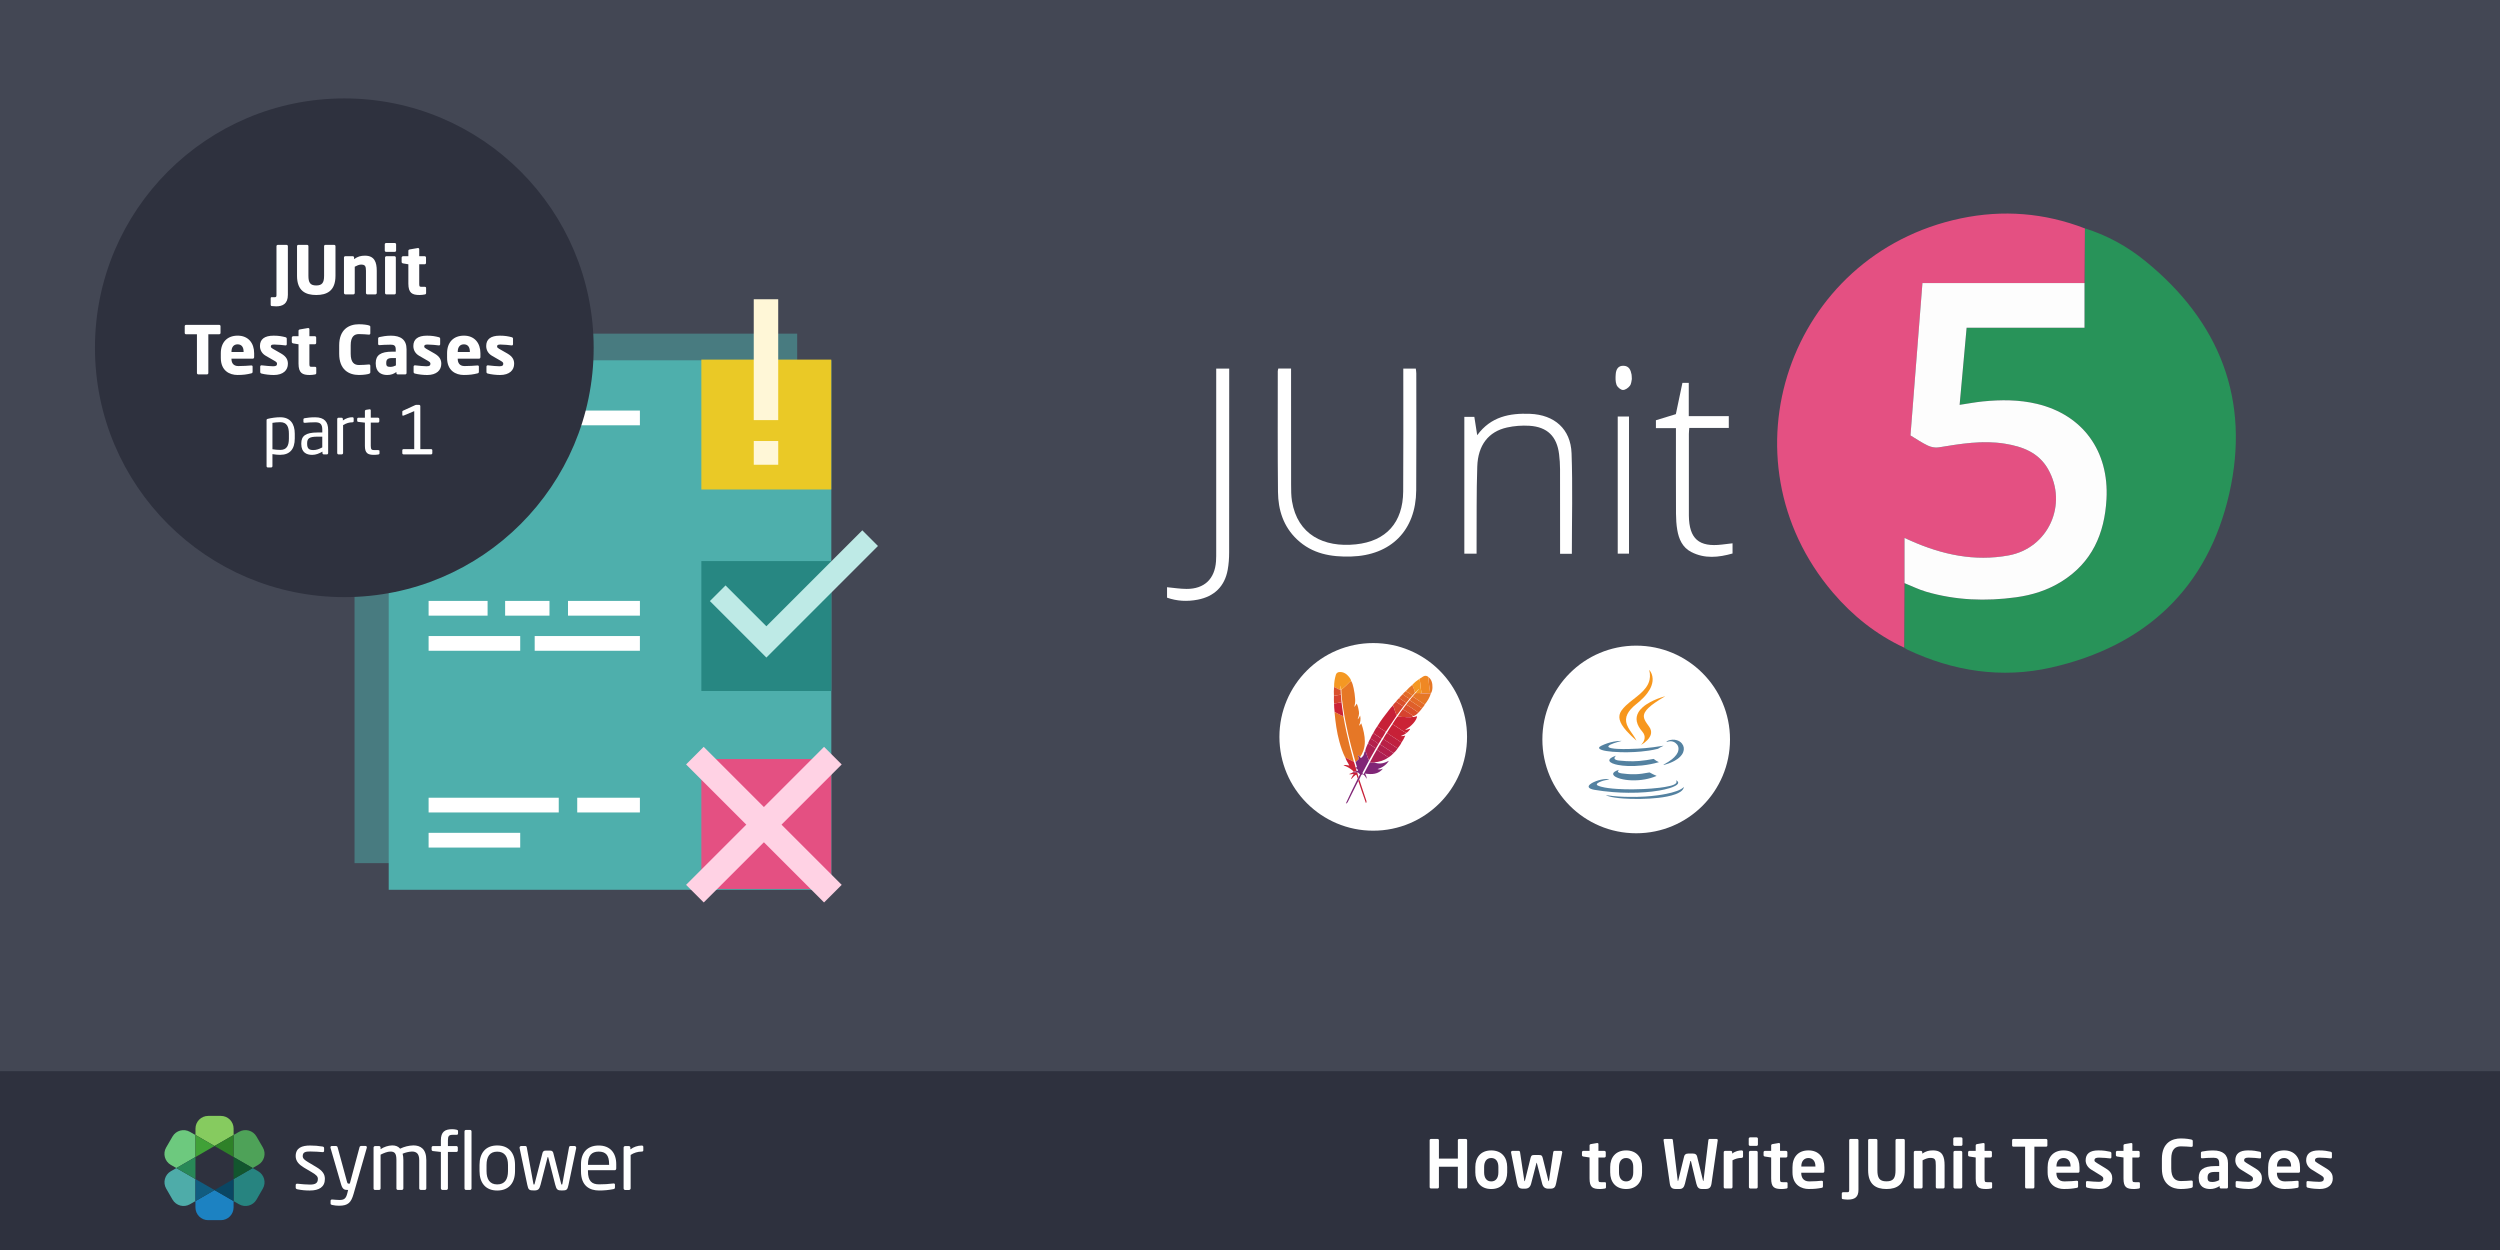 <?xml version="1.0" encoding="UTF-8"?>
<svg xmlns="http://www.w3.org/2000/svg" width="1200" height="600" viewBox="0 0 1200 600">
  <rect x="0" y="0" width="1200" height="600" fill="#333333" stroke="none"/>
  <g id="Layer_1" data-name="Layer 1">
    <rect x="-27.62" y="-50.33" width="1240.75" height="603.11" fill="#434754"/>
    <g>
      <rect x="-242.92" y="514.16" width="1632.91" height="229.58" fill="#2e313e"/>
      <g id="Ebene_1" data-name="Ebene 1">
        <path d="m148.8,571.45c-2.03.02-4.06-.18-6.05-.58-.49-.12-.81-.35-.81-.77v-1.34c.02-.34.32-.6.66-.58h.18c1.84.23,4.63.42,6.01.42,2.49,0,3.79-.65,3.79-2.72,0-1.15-.69-1.88-2.87-3.18l-3.87-2.29c-2.33-1.42-3.91-3.06-3.91-5.47,0-3.98,2.99-5.09,6.93-5.09,2,0,4,.16,5.98.49.49.08.73.35.73.77v1.26c.04.32-.19.61-.51.65h-.25c-1.34-.12-3.79-.31-5.94-.31s-3.56.27-3.56,2.22c0,1.15.88,1.88,2.64,2.93l3.79,2.26c3.18,1.88,4.21,3.52,4.21,5.78,0,3.91-2.87,5.54-7.16,5.54h.01Z" fill="#fff"/>
        <path d="m176.04,551.02l-6.32,22.06c-1.19,4.14-2.6,5.67-7.01,5.67-1.08,0-2.16-.12-3.22-.35-.46-.12-.81-.23-.81-.61v-1.42c0-.42.31-.61.73-.61h.1c.84.08,2.56.23,3.42.23,2.18,0,3.14-.58,3.79-3.26l.38-1.57h-.54c-1.15,0-2.14-.27-2.83-2.64l-5.08-17.51c-.03-.09-.04-.18-.04-.27-.02-.34.24-.63.58-.65h2.21c.32.05.58.29.65.61l4.52,16.6c.19.77.46.84.73.84h.61l4.67-17.5c.09-.33.38-.56.73-.58h2.14c.33-.02.61.24.63.56v.11c0,.09,0,.18-.03.26v.03h-.01Z" fill="#fff"/>
        <path d="m203.86,571.17h-1.86c-.42,0-.77-.34-.77-.77h0v-13.56c0-3.22-1.49-4.1-3.49-4.1-1.54.08-3.06.43-4.48,1.04.25.98.36,1.98.35,2.99v13.63c.02.4-.29.74-.69.77h-2.01c-.39-.04-.67-.38-.63-.77h0v-13.63c0-3.33-.98-4.02-2.93-4.02-1.38,0-3.06.69-4.67,1.49v16.16c.02.4-.29.74-.69.77h-2.03c-.39-.03-.68-.36-.65-.75h0v-19.54c-.02-.41.3-.75.71-.77h1.93c.41,0,.73.34.73.75v.75c1.65-1.11,3.57-1.74,5.56-1.82,1.65,0,2.87.46,3.83,1.57,1.98-.97,4.14-1.51,6.35-1.57,3.45,0,6.21,1.72,6.21,7.05v13.57c0,.42-.34.76-.76.77h-.01Z" fill="#fff"/>
        <path d="m219.17,544.71h-1.84c-1.8,0-2.33.54-2.33,2.64v2.76h4.02c.39-.02.71.28.73.67v1.51c0,.37-.31.66-.68.65h-4.07v17.47c0,.4-.32.74-.73.77h-1.88c-.42-.02-.75-.35-.77-.77v-17.47l-3.72-.42c-.39,0-.71-.3-.73-.69v-1.04c0-.39.32-.69.71-.69h3.74v-2.76c0-4.1,1.99-5.32,5.37-5.32.72-.01,1.44.07,2.14.23.42.12.73.27.73.61v1.26c0,.42-.29.58-.7.58h0Z" fill="#fff"/>
        <path d="m225.64,571.17h-1.99c-.4-.02-.71-.37-.69-.77v-27.31c-.02-.38.28-.71.66-.73h2.02c.39,0,.69.32.69.71v27.33c.02.4-.29.74-.69.77h0Z" fill="#fff"/>
        <path d="m238.67,571.45c-5.63,0-8.5-3.72-8.5-9.35v-2.93c0-5.63,2.87-9.35,8.5-9.35s8.54,3.72,8.54,9.35v2.93c0,5.63-2.91,9.35-8.54,9.35Zm5.17-12.26c0-3.91-1.57-6.4-5.17-6.4s-5.13,2.44-5.13,6.4v2.93c0,3.91,1.53,6.4,5.13,6.4s5.17-2.44,5.17-6.4v-2.93Z" fill="#fff"/>
        <path d="m276.59,551.02l-3.72,17.77c-.49,2.41-.92,2.64-3.22,2.64-1.99,0-2.53-.35-3.14-2.76l-3.33-13.03c-.05-.18-.12-.27-.19-.27-.11,0-.12,0-.19.27l-3.33,13.02c-.58,2.22-1.15,2.76-3.14,2.76-2.3,0-2.72-.27-3.22-2.64l-3.72-17.77v-.15c0-.41.32-.75.73-.77h2.07c.34.02.61.28.65.61l3.18,17.46c.08.46.19.46.31.46s.23-.12.31-.46l3.75-14.71c.12-.73.8-1.23,1.53-1.15h2.14c.73-.09,1.41.42,1.53,1.15l3.75,14.71c.08.35.19.46.31.46s.23,0,.31-.46l3.18-17.46c.04-.32.3-.57.62-.61h2.07c.41.02.73.36.73.77l.02.15h.01Z" fill="#fff"/>
        <path d="m295.05,561.71h-12.83v.54c0,4.56,1.8,6.24,5.32,6.24,2.29,0,4.57-.13,6.84-.42h.19c.3-.04.57.17.61.47v1.37c0,.49-.15.77-.77.88-2.25.44-4.54.66-6.84.65-4.39,0-8.69-2.07-8.69-9.19v-3.45c0-5.48,3.03-8.96,8.5-8.96s8.42,3.53,8.42,8.96v2.07c-.03.5-.3.84-.76.84h0Zm-2.68-2.93c0-4.33-1.65-6.01-5.01-6.01s-5.13,1.88-5.13,6.01v.35h10.15v-.35h0Z" fill="#fff"/>
        <path d="m307.99,552.76c-1.88.02-3.71.58-5.28,1.61v16.05c-.02.42-.35.75-.77.77h-1.88c-.41-.02-.73-.36-.73-.77v-19.53c-.02-.41.3-.75.71-.77h1.82c.41.01.73.35.72.76h0v.82c1.56-1.17,3.45-1.81,5.4-1.84.54,0,.81.23.81.69v1.57c0,.42-.26.65-.8.65h0Z" fill="#fff"/>
        <polygon points="102.97 550.08 102.97 550.08 102.97 550.08 93.81 555.38 93.81 565.95 102.97 571.23 112.12 565.95 112.12 555.38 102.97 550.08" fill="none"/>
        <path d="m121.28,560.66l2.65-1.53c2.92-1.68,3.93-5.41,2.25-8.33,0,0-.01-.02-.02-.03l-3.05-5.26c-1.68-2.92-5.42-3.92-8.34-2.24h0l-2.65,1.53v10.57l9.16,5.29h0Z" fill="#4ea258"/>
        <path d="m102.97,571.23h0l-9.16,5.29h0v3.06c0,3.37,2.73,6.1,6.1,6.1h6.1c3.37,0,6.11-2.73,6.11-6.1h0v-3.06h0l-9.16-5.29h.01Z" fill="#1c82c2"/>
        <path d="m93.81,555.38v-10.57l-2.66-1.53c-2.92-1.68-6.65-.68-8.34,2.24l-3.05,5.26c-1.7,2.91-.71,6.65,2.21,8.35,0,0,.02,0,.03.01l2.65,1.53h0l9.16-5.29Z" fill="#6dc97e"/>
        <polygon points="102.97 550.08 102.97 550.08 93.81 555.38 93.81 565.95 93.81 565.95 93.81 555.38 102.97 550.08" fill="#6dc97e"/>
        <polygon points="93.81 565.95 102.97 571.23 102.97 571.23 93.81 565.95 93.81 565.95" fill="#4eaca9"/>
        <path d="m84.66,560.66h0l-2.66,1.53c-2.92,1.69-3.92,5.42-2.23,8.34h0l3.05,5.29c1.69,2.92,5.42,3.92,8.34,2.23l2.65-1.53h0v-10.57l-9.15-5.28h0Z" fill="#4eaca9"/>
        <polygon points="93.81 565.95 93.81 576.52 102.97 571.23 93.81 565.95" fill="#115c80"/>
        <polygon points="93.81 565.95 93.81 565.95 93.81 565.95 93.81 555.38 84.66 560.66 84.66 560.66 84.66 560.66 93.81 565.95" fill="#288857"/>
        <path d="m123.93,562.2l-2.65-1.53-9.16,5.28-9.16,5.29h0l9.16-5.29v10.58l2.65,1.53c2.92,1.69,6.65.69,8.34-2.23h0l3.05-5.29c1.69-2.92.69-6.65-2.23-8.34h0Z" fill="#278480"/>
        <polygon points="112.12 565.95 121.28 560.66 112.12 555.38 112.12 565.95" fill="#12562e"/>
        <polygon points="102.97 571.23 112.12 576.52 112.12 576.52 112.12 565.95 102.97 571.23" fill="#0a4663"/>
        <path d="m102.97,550.08h0l9.16-5.28v-3.07c0-3.37-2.73-6.1-6.1-6.1h-6.1c-3.37,0-6.1,2.73-6.1,6.1v3.06h0l9.16,5.29h-.02Z" fill="#86cb5f"/>
        <polygon points="112.12 555.38 112.12 544.8 102.97 550.08 112.12 555.38" fill="#2e8128"/>
        <polygon points="102.97 550.08 93.81 544.8 93.81 544.8 93.81 555.38 102.97 550.08" fill="#40a137"/>
      </g>
      <g>
        <path d="m703.58,570.47h-3.17c-.35,0-.64-.29-.64-.64v-9.79h-9.09v9.79c0,.35-.29.64-.64.64h-3.17c-.35,0-.64-.29-.64-.64v-22.53c0-.35.29-.61.64-.61h3.17c.35,0,.64.26.64.61v8.83h9.09v-8.83c0-.35.29-.61.64-.61h3.17c.35,0,.64.26.64.61v22.53c0,.35-.29.64-.64.64Z" fill="#fff"/>
        <path d="m715.8,570.73c-5.02,0-7.65-3.39-7.65-7.97v-2.59c0-4.58,2.62-7.97,7.65-7.97s7.65,3.39,7.65,7.97v2.59c0,4.58-2.62,7.97-7.65,7.97Zm3.42-10.56c0-2.62-1.18-4.32-3.42-4.32s-3.42,1.7-3.42,4.32v2.59c0,2.62,1.18,4.32,3.42,4.32s3.42-1.7,3.42-4.32v-2.59Z" fill="#fff"/>
        <path d="m749.88,553.16l-2.91,14.72c-.38,1.92-.9,2.69-2.85,2.69h-.86c-1.73,0-2.62-.83-3.04-2.5l-2.53-9.79c-.03-.13-.03-.16-.1-.16s-.06.03-.1.16l-2.53,9.79c-.42,1.66-1.31,2.5-3.04,2.5h-.86c-1.95,0-2.46-.77-2.85-2.69l-2.91-14.72v-.1c0-.35.29-.64.64-.64h3.1c.32,0,.54.29.58.58l2.02,13.54c.03.29.1.45.16.45s.16-.13.22-.45l2.66-10.75c.32-1.25.7-1.38,1.79-1.38h2.24c1.09,0,1.47.13,1.79,1.38l2.66,10.75c.06.32.16.45.22.45s.13-.16.16-.45l2.02-13.54c.03-.29.26-.58.58-.58h3.1c.35,0,.64.29.64.64v.1Z" fill="#fff"/>
        <path d="m770.26,570.51c-.77.13-1.47.22-2.18.22-3.62,0-5.09-.8-5.09-5.09v-10.05l-3.01-.45c-.35-.06-.64-.29-.64-.64v-1.44c0-.35.29-.64.64-.64h3.01v-2.62c0-.35.29-.58.64-.64l2.98-.51h.13c.29,0,.51.16.51.48v3.3h2.88c.35,0,.64.29.64.64v1.89c0,.35-.29.64-.64.64h-2.88v10.05c0,1.6.1,1.79,1.25,1.79h1.7c.42,0,.67.16.67.48v2.02c0,.32-.19.51-.61.58h0Z" fill="#fff"/>
        <path d="m780.54,570.73c-5.02,0-7.65-3.39-7.65-7.97v-2.59c0-4.58,2.62-7.97,7.65-7.97s7.65,3.39,7.65,7.97v2.59c0,4.58-2.62,7.97-7.65,7.97Zm3.42-10.56c0-2.62-1.18-4.32-3.42-4.32s-3.42,1.7-3.42,4.32v2.59c0,2.62,1.18,4.32,3.42,4.32s3.42-1.7,3.42-4.32v-2.59Z" fill="#fff"/>
        <path d="m824.53,547.24l-3.01,20.89c-.29,2.02-1.22,2.59-2.88,2.59h-1.73c-1.44,0-2.21-.7-2.66-2.56l-2.53-10.56c-.06-.29-.06-.35-.19-.35s-.16.06-.22.35l-2.53,10.56c-.45,1.86-1.22,2.56-2.66,2.56h-1.73c-1.66,0-2.59-.58-2.88-2.59l-3.01-20.89v-.1c0-.29.26-.45.54-.45h3.39c.26,0,.51.22.54.58l2.3,19.1c.03.29.03.48.16.48s.13-.19.19-.48l2.75-11.23c.19-.77.64-1.44,2.02-1.44h2.21c1.38,0,1.82.67,2.02,1.44l2.75,11.23c.06.29.06.48.19.48s.13-.19.16-.48l2.3-19.1c.03-.35.29-.58.54-.58h3.39c.29,0,.54.16.54.45v.1h.04Z" fill="#fff"/>
        <path d="m836.02,555.79c-1.73,0-3.07.45-4.42,1.15v12.86c0,.35-.29.67-.64.67h-2.94c-.35,0-.64-.32-.64-.67v-16.74c0-.35.29-.64.64-.64h2.78c.35,0,.64.29.64.64v.67c1.57-1.22,3.3-1.54,4.58-1.54.35,0,.64.29.64.64v2.3c0,.35-.29.64-.64.64v.02Z" fill="#fff"/>
        <path d="m843.16,550.03h-3.1c-.35,0-.67-.29-.67-.64v-2.82c0-.35.32-.64.67-.64h3.1c.35,0,.64.29.64.64v2.82c0,.35-.29.64-.64.64Zm-.1,20.45h-2.94c-.35,0-.64-.32-.64-.67v-16.74c0-.35.29-.64.64-.64h2.94c.35,0,.64.29.64.64v16.74c0,.35-.29.67-.64.67Z" fill="#fff"/>
        <path d="m857.43,570.51c-.77.13-1.47.22-2.18.22-3.62,0-5.09-.8-5.09-5.09v-10.05l-3.01-.45c-.35-.06-.64-.29-.64-.64v-1.44c0-.35.29-.64.64-.64h3.01v-2.62c0-.35.29-.58.64-.64l2.98-.51h.13c.29,0,.51.16.51.48v3.3h2.88c.35,0,.64.29.64.64v1.89c0,.35-.29.64-.64.64h-2.88v10.05c0,1.6.1,1.79,1.25,1.79h1.7c.42,0,.67.16.67.48v2.02c0,.32-.19.51-.61.58h0Z" fill="#fff"/>
        <path d="m875.03,562.92h-10.43v.1c0,1.86.77,4.06,3.84,4.06,2.34,0,4.54-.19,5.89-.32h.1c.32,0,.58.16.58.48v2.11c0,.51-.1.74-.67.83-2.08.38-3.33.54-6.21.54-3.2,0-7.74-1.73-7.74-8.03v-2.37c0-4.99,2.78-8.13,7.68-8.13s7.62,3.36,7.62,8.13v1.79c0,.51-.19.8-.64.8h-.02Zm-3.62-3.13c0-2.5-1.38-3.94-3.36-3.94s-3.42,1.41-3.42,3.94v.13h6.78v-.13h0Z" fill="#fff"/>
        <path d="m886.94,575.82c-.96,0-2.34-.19-2.56-.26-.19-.06-.32-.22-.32-.45v-2.27c0-.35.29-.58.64-.58h2.11c.58,0,.8-.19.8-1.12v-23.84c0-.35.29-.61.64-.61h3.17c.35,0,.64.26.64.61v23.84c0,3.39-1.66,4.67-5.12,4.67h0Z" fill="#fff"/>
        <path d="m905.5,570.73c-5.15,0-8.8-2.24-8.8-9.06v-14.37c0-.35.29-.61.64-.61h3.17c.35,0,.64.26.64.61v14.37c0,3.65.9,5.38,4.35,5.38s4.35-1.73,4.35-5.38v-14.37c0-.35.29-.61.64-.61h3.17c.35,0,.64.26.64.61v14.37c0,6.82-3.65,9.06-8.8,9.06Z" fill="#fff"/>
        <path d="m932.76,570.47h-2.94c-.35,0-.64-.32-.64-.67v-10.43c0-2.78-.26-3.58-2.72-3.58-1.09,0-2.27.45-3.62,1.15v12.86c0,.35-.29.67-.64.67h-2.94c-.35,0-.64-.32-.64-.67v-16.74c0-.35.29-.64.64-.64h2.78c.35,0,.64.29.64.64v.67c1.86-1.18,3.07-1.54,5.18-1.54,4.61,0,5.54,3.1,5.54,7.17v10.43c0,.35-.29.67-.64.67h0Z" fill="#fff"/>
        <path d="m941.34,550.03h-3.1c-.35,0-.67-.29-.67-.64v-2.82c0-.35.32-.64.67-.64h3.1c.35,0,.64.29.64.64v2.82c0,.35-.29.64-.64.64Zm-.1,20.45h-2.94c-.35,0-.64-.32-.64-.67v-16.74c0-.35.29-.64.64-.64h2.94c.35,0,.64.29.64.64v16.74c0,.35-.29.67-.64.67Z" fill="#fff"/>
        <path d="m955.61,570.51c-.77.13-1.47.22-2.18.22-3.62,0-5.09-.8-5.09-5.09v-10.05l-3.01-.45c-.35-.06-.64-.29-.64-.64v-1.44c0-.35.29-.64.64-.64h3.01v-2.62c0-.35.29-.58.64-.64l2.98-.51h.13c.29,0,.51.16.51.48v3.3h2.88c.35,0,.64.29.64.64v1.89c0,.35-.29.64-.64.64h-2.88v10.05c0,1.6.1,1.79,1.25,1.79h1.7c.42,0,.67.16.67.48v2.02c0,.32-.19.51-.61.58h0Z" fill="#fff"/>
        <path d="m982.1,550.41h-5.6v19.42c0,.35-.29.64-.64.64h-3.17c-.35,0-.64-.29-.64-.64v-19.42h-5.6c-.35,0-.64-.22-.64-.58v-2.53c0-.35.29-.61.64-.61h15.65c.35,0,.64.26.64.61v2.53c0,.35-.29.58-.64.58h0Z" fill="#fff"/>
        <path d="m997.5,562.92h-10.43v.1c0,1.86.77,4.06,3.84,4.06,2.34,0,4.54-.19,5.89-.32h.1c.32,0,.58.16.58.48v2.11c0,.51-.1.74-.67.83-2.08.38-3.33.54-6.21.54-3.2,0-7.74-1.73-7.74-8.03v-2.37c0-4.99,2.78-8.13,7.68-8.13s7.62,3.36,7.62,8.13v1.79c0,.51-.19.8-.64.8h-.02Zm-3.62-3.13c0-2.5-1.38-3.94-3.36-3.94s-3.42,1.41-3.42,3.94v.13h6.78v-.13h0Z" fill="#fff"/>
        <path d="m1007.61,570.73c-1.25,0-3.94-.16-5.73-.64-.38-.1-.61-.35-.61-.74v-1.92c0-.26.22-.51.54-.51h.13c1.54.19,4.42.35,5.38.35,1.98,0,2.27-.67,2.27-1.54,0-.61-.38-.99-1.41-1.63l-4.38-2.69c-1.57-.96-2.69-2.56-2.69-4.42,0-3.2,2.02-4.8,6.08-4.8,2.59,0,4.06.29,5.7.64.38.1.58.35.58.74v1.86c0,.38-.19.61-.51.61h-.13c-.9-.13-3.46-.38-5.28-.38-1.54,0-2.21.35-2.21,1.34,0,.51.48.83,1.28,1.31l4.19,2.56c2.69,1.63,3.07,3.23,3.07,4.86,0,2.78-2.08,4.99-6.27,4.99h0Z" fill="#fff"/>
        <path d="m1026.55,570.51c-.77.13-1.47.22-2.18.22-3.62,0-5.09-.8-5.09-5.09v-10.05l-3.01-.45c-.35-.06-.64-.29-.64-.64v-1.44c0-.35.29-.64.64-.64h3.01v-2.62c0-.35.29-.58.64-.64l2.98-.51h.13c.29,0,.51.16.51.48v3.3h2.88c.35,0,.64.29.64.64v1.89c0,.35-.29.64-.64.64h-2.88v10.05c0,1.6.1,1.79,1.25,1.79h1.7c.42,0,.67.16.67.48v2.02c0,.32-.19.51-.61.58h0Z" fill="#fff"/>
        <path d="m1051.83,570.22c-.48.13-2.59.51-5.06.51-3.84,0-9.06-1.89-9.06-9.79v-4.7c0-8.03,5.22-9.79,9.06-9.79,2.46,0,4.58.38,5.06.51.42.13.7.29.7.74v2.14c0,.38-.16.67-.64.67h-.06c-1.12-.1-3.3-.26-4.99-.26-2.69,0-4.64,1.44-4.64,5.98v4.7c0,4.45,1.95,5.98,4.64,5.98,1.7,0,3.87-.16,4.99-.26h.06c.48,0,.64.29.64.67v2.14c0,.45-.29.61-.7.74v.02Z" fill="#fff"/>
        <path d="m1068.79,570.47h-2.72c-.35,0-.64-.29-.64-.64v-.51c-1.47.9-2.98,1.41-4.51,1.41-2.66,0-5.54-1.02-5.54-5.34v-.13c0-3.65,2.24-5.54,7.81-5.54h2.02v-1.41c0-2.08-.93-2.59-2.82-2.59-2.05,0-4.16.13-5.21.26h-.16c-.32,0-.58-.1-.58-.54v-2.05c0-.35.19-.58.61-.67,1.28-.26,3.14-.51,5.34-.51,4.54,0,7.04,2.02,7.04,6.11v11.52c0,.35-.29.64-.64.64h0Zm-3.58-7.95h-2.02c-2.91,0-3.55.93-3.55,2.72v.13c0,1.57.7,1.98,2.3,1.98,1.15,0,2.34-.38,3.26-.9v-3.94h.01Z" fill="#fff"/>
        <path d="m1079.45,570.73c-1.25,0-3.94-.16-5.73-.64-.38-.1-.61-.35-.61-.74v-1.92c0-.26.22-.51.54-.51h.13c1.54.19,4.42.35,5.38.35,1.98,0,2.27-.67,2.27-1.54,0-.61-.38-.99-1.41-1.63l-4.38-2.69c-1.57-.96-2.69-2.56-2.69-4.42,0-3.2,2.02-4.8,6.08-4.8,2.59,0,4.06.29,5.7.64.38.1.58.35.58.74v1.86c0,.38-.19.61-.51.61h-.13c-.9-.13-3.46-.38-5.28-.38-1.54,0-2.21.35-2.21,1.34,0,.51.48.83,1.28,1.31l4.19,2.56c2.69,1.63,3.07,3.23,3.07,4.86,0,2.78-2.08,4.99-6.27,4.99h0Z" fill="#fff"/>
        <path d="m1103.35,562.92h-10.43v.1c0,1.86.77,4.06,3.84,4.06,2.34,0,4.54-.19,5.89-.32h.1c.32,0,.58.16.58.48v2.11c0,.51-.1.74-.67.83-2.08.38-3.33.54-6.21.54-3.2,0-7.74-1.73-7.74-8.03v-2.37c0-4.99,2.78-8.13,7.68-8.13s7.62,3.36,7.62,8.13v1.79c0,.51-.19.8-.64.8h-.02Zm-3.62-3.13c0-2.5-1.38-3.94-3.36-3.94s-3.42,1.41-3.42,3.94v.13h6.78v-.13Z" fill="#fff"/>
        <path d="m1113.46,570.73c-1.25,0-3.94-.16-5.73-.64-.38-.1-.61-.35-.61-.74v-1.92c0-.26.22-.51.54-.51h.13c1.54.19,4.42.35,5.38.35,1.98,0,2.27-.67,2.27-1.54,0-.61-.38-.99-1.41-1.63l-4.38-2.69c-1.57-.96-2.69-2.56-2.69-4.42,0-3.2,2.02-4.8,6.08-4.8,2.59,0,4.06.29,5.7.64.38.1.58.35.58.74v1.86c0,.38-.19.61-.51.61h-.13c-.9-.13-3.46-.38-5.28-.38-1.54,0-2.21.35-2.21,1.34,0,.51.48.83,1.28,1.31l4.19,2.56c2.69,1.63,3.07,3.23,3.07,4.86,0,2.78-2.08,4.99-6.27,4.99h0Z" fill="#fff"/>
      </g>
    </g>
    <g>
      <g opacity=".5">
        <rect x="170.18" y="160.15" width="212.46" height="254.15" fill="#4eafac"/>
      </g>
      <rect x="186.58" y="172.95" width="212.46" height="254.15" fill="#4eafac"/>
      <rect x="336.65" y="269.32" width="62.35" height="62.35" fill="#278782"/>
      <rect x="336.65" y="364.34" width="62.35" height="62.35" fill="#e45082"/>
      <rect x="336.65" y="172.61" width="62.35" height="62.35" fill="#eac926"/>
      <polygon points="367.86 315.63 340.74 288.51 348.26 281 367.86 300.6 413.91 254.55 421.42 262.07 367.86 315.63" fill="#beeae6"/>
      <rect x="205.73" y="197.07" width="62.47" height="7.07" fill="#fff"/>
      <rect x="277.07" y="197.07" width="30.08" height="7.07" fill="#fff"/>
      <rect x="205.73" y="213.92" width="43.97" height="7.07" fill="#fff"/>
      <rect x="205.73" y="382.91" width="62.47" height="7.07" fill="#fff"/>
      <rect x="277.07" y="382.91" width="30.08" height="7.07" fill="#fff"/>
      <rect x="205.73" y="399.76" width="43.97" height="7.07" fill="#fff"/>
      <rect x="205.73" y="288.44" width="28.31" height="7.07" fill="#fff"/>
      <rect x="272.64" y="288.44" width="34.52" height="7.07" fill="#fff"/>
      <rect x="242.46" y="288.44" width="21.29" height="7.07" fill="#fff"/>
      <rect x="205.73" y="305.3" width="43.97" height="7.07" fill="#fff"/>
      <rect x="256.65" y="305.3" width="50.5" height="7.07" fill="#fff"/>
      <rect x="361.8" y="143.64" width="11.74" height="58.01" fill="#fff7d7"/>
      <rect x="361.81" y="211.69" width="11.74" height="11.39" fill="#fff7d7"/>
      <rect x="360.69" y="348.99" width="11.96" height="93.68" transform="translate(-172.5 375.21) rotate(-45)" fill="#ffd2e4"/>
      <rect x="319.83" y="389.85" width="93.68" height="11.96" transform="translate(-172.5 375.21) rotate(-45)" fill="#ffd2e4"/>
    </g>
    <g>
      <g>
        <circle cx="659.15" cy="353.7" r="45.03" fill="#fff"/>
        <g>
          <path d="m648.51,326.79c.69,1.07.93,2.29,1.22,3.5.41,1.74.61,3.52.74,5.3.09,1.25-.04,2.48-.45,3.69.61-.33.76-1,1.21-1.55.6,1.22.81,2.48,1.03,3.72.22,1.28-.1,2.51-.64,3.89.69-.56.86-1.21,1.26-1.85.35,1.71.13,3.24-.55,4.78.63-.14.68-.74,1.08-1.08.54,1.46.93,2.95,1.24,4.45.59,2.89.76,5.78-.22,8.64-.38,1.12-.91,2.17-1.59,3.13-.36-.24-.58-.67-1.02-.86-.08.34.11.58.24.81.35.59.27,1.03-.29,1.45-.4.29-.73.66-1.09,1-.07-.2-.15-.39-.21-.6-2.48-8.56-4.58-17.21-5.86-26.04-.39-2.7-.76-5.4-.78-8.14.98-.66,1.78-1.52,2.65-2.31.69-.63,1.27-1.39,2.04-1.94h0Zm1.41,12.69c.11.02.12-.05.13-.11,0-.02-.06-.06-.07-.06-.05.03-.09.07-.13.11.03.02.06.04.08.06h-.01Zm1.8,5.88s-.02-.08-.03-.11c-.04.02-.08.03-.11.06-.1.08,0,.1.05.11.02,0,.06-.04.09-.06Z" fill="#e67726"/>
          <path d="m645.71,363.64c-1.25-2.43-2.08-5.02-2.81-7.65-1.25-4.57-1.87-9.24-2.3-13.95,0-.09,0-.19.01-.28,1.4.64,2.7,1.49,4.15,2.02.06.2.15.4.18.6.78,4.54,1.78,9.03,2.9,13.5.65,2.59,1.34,5.18,2.02,7.76-.86-.43-1.71-.87-2.58-1.27-.48-.22-.9-.61-1.48-.59h0s-.07-.1-.1-.16v.02Z" fill="#e67726"/>
          <path d="m650.68,365.81c.36-.34.69-.71,1.09-1,.56-.41.64-.86.29-1.45-.13-.22-.32-.46-.24-.81.45.19.66.62,1.02.86.19.44.42.48.79.15.52-.46.91-.98,1.08-1.67.14-.56.27-1.13.61-1.62.12.28.26.55.36.84.47,1.32.84,2.68,1.43,3.97-.98,1.85-1.95,3.7-2.93,5.54-.16.3-.35.6.09.83.49.25.47-.25.58-.45.92-1.69,1.82-3.4,2.72-5.1.66.08,1.31.3,1.97.03,2.22.9,4.35.62,6.43-.44.22-.11.44-.24.7-.3-1.3,2-3.16,3.26-5.43,3.98.92.32,1.76.08,2.59-.22-2.28,2.8-5.32,2.84-8.6,2.37.39.79.83,1.52.73,2.53-.2-.37-.32-.64-.49-.89-.21-.31-.41-.64-.68-.89-.66-.63-1.06-.58-1.49.2-.33.59-.58,1.22-.87,1.84-.19.24-.33.51-.41.81-.13.22-.29.43-.4.65-1.51,3.03-3.02,6.05-4.53,9.08-.22.44-.42.9-1.07,1.07.11-.27.18-.47.27-.67,1.7-3.62,3.37-7.25,5.2-10.8.09-.17.14-.35.21-.52.2-.2.31-.45.37-.72.2-.34.4-.68.59-1.02.08-.14.12-.3.18-.44-.57-.05-.67-.98-1.39-.74-.82-.13-1.61.27-2.44.15.18-.11.36-.23.54-.34.55-.19,1.09-.37,1.64-.56.22-.02.52.09.6-.19.07-.24-.07-.5-.28-.66-.22-.16-.38-.41-.68-.44-.07-.19-.14-.38-.2-.57.23-.02.44.29.64.1.18-.19-.03-.43-.09-.65-.15-.6-.33-1.2-.49-1.8v-.04Z" fill="#802677"/>
          <path d="m677.75,344.16c.86.15,1.63-.25,2.44-.4,0,1.86-3.05,5.31-5.71,6.43.52.19.94-.04,1.36-.12.21-.04.4-.12.6-.19.11-.04.24-.09.33,0,.12.14,0,.26-.08.36-.47.59-.95,1.16-1.6,1.56-1.6-.67-2.9-1.82-4.36-2.71-.8-.49-1.54-1.07-2.41-1.44.81-1.23,1.52-2.52,2.48-3.65h.14c.64.28,1.32.08,1.98.14h1.42c.83.28,1.68.07,2.52.14.3.01.6,0,.88-.15v.03Z" fill="#cb2335"/>
          <path d="m661.19,348.5c1.58-2.62,3.44-5.03,5.32-7.43.65-.83,1.26-1.69,2.03-2.42.29.18.33.49.44.78.49,1.34.84,2.73,1.42,4.04-1.74,2.59-3.47,5.18-5.21,7.77-.82-.51-1.65-1-2.44-1.54-.54-.37-1.17-.62-1.55-1.19h-.01Z" fill="#c72037"/>
          <path d="m648.51,326.79c-.77.55-1.34,1.31-2.04,1.94-.87.79-1.67,1.65-2.65,2.31-.2-.65-.05-1.33-.3-1.98v2.14c-1.15-.28-2.05-1.09-3.16-1.44-.04-2.01.29-3.98.86-5.9.24-.82.96-1.29,1.9-1.3,1.97-.03,3.37,1.03,4.51,2.49.4.51.77,1.06.88,1.74h0Z" fill="#f49823"/>
          <path d="m668.32,347.67c.87.36,1.62.95,2.41,1.44,1.46.9,2.76,2.05,4.36,2.71-.73.69-1.65,1.04-2.7,1.48.8.14,1.43-.12,2.16-.21-.5,1.2-1.1,2.23-1.77,3.23-.29-.05-.52-.21-.75-.37-2.1-1.39-4.2-2.77-6.3-4.15.79-1.42,1.69-2.78,2.6-4.12h0Z" fill="#c72037"/>
          <path d="m681.37,325.84c.58-.38,1.15-.79,1.76-1.13.88-.5,1.73-.44,2.51.25.05,2.6.56,5.15.84,7.72-1.41,0-2.82,0-4.23.01.06-1.2-.42-2.33-.42-3.54,0-1.11-.29-2.21-.46-3.32h0Z" fill="#ef8824"/>
          <path d="m665.72,351.79c2.1,1.38,4.2,2.77,6.3,4.15.24.16.47.32.75.37-.45,1.04-1.13,1.94-1.83,2.82-.3,0-.53-.17-.76-.32-1.86-1.22-3.71-2.44-5.57-3.66-.24-.15-.47-.31-.61-.57.5-.97,1.07-1.9,1.7-2.79h.02Z" fill="#bf203f"/>
          <path d="m659.53,365.93c-.66.27-1.32.05-1.97-.03,1.07-2.1,2.23-4.16,3.42-6.19.18.35.49.55.81.76,1.56,1.03,3.13,2.05,4.69,3.08-2.08,1.49-4.42,2.2-6.94,2.39h-.01Z" fill="#ac2053"/>
          <path d="m686.81,332.85c-.57,1.96-1.61,3.66-2.87,5.24-.29-.05-.52-.21-.76-.37-1.27-.85-2.55-1.69-3.81-2.55-.42-.29-.91-.5-1.23-.93.42-.61.91-1.16,1.45-1.66.73.28,1.51-.09,2.24.15.18.13.4.13.61.13,1.45,0,2.91-.01,4.36-.02h.01Z" fill="#e67726"/>
          <path d="m664.02,354.58c.13.26.37.41.61.57,1.86,1.22,3.71,2.44,5.57,3.66.23.15.46.32.76.32-.54.84-1.19,1.61-1.94,2.28-.38-.01-.65-.24-.95-.43-1.89-1.24-3.78-2.47-5.67-3.71.5-.92,1.02-1.83,1.62-2.69h0Z" fill="#b92046"/>
          <path d="m662.39,357.27c1.89,1.24,3.78,2.47,5.67,3.71.29.19.57.42.95.43-.74.83-1.57,1.56-2.54,2.13-1.56-1.03-3.13-2.05-4.69-3.08-.31-.21-.63-.41-.81-.76.47-.81.95-1.62,1.42-2.43Z" fill="#b3204c"/>
          <path d="m657.1,365.08c-.59-1.28-.96-2.64-1.43-3.97-.1-.28-.24-.56-.36-.84.29-1.2.79-2.32,1.31-3.42.9.36,1.62,1.03,2.45,1.51.46.27.83.7,1.4.77-1.13,1.98-2.25,3.97-3.38,5.95h0Z" fill="#ac2053"/>
          <path d="m644.77,343.78c-1.45-.53-2.75-1.39-4.15-2.02-.18-1.36-.26-2.73-.28-4.1,1.22-.02,2.37-.48,3.58-.58.1.72.22,1.44.28,2.16.14,1.52.51,3.01.57,4.53h0Z" fill="#cb2335"/>
          <path d="m661.19,348.5c.38.58,1.01.83,1.55,1.19.8.54,1.63,1.03,2.44,1.54-.53,1.16-1.27,2.19-1.93,3.26-.9-.36-1.63-.99-2.42-1.52-.56-.37-1.2-.64-1.6-1.22.56-1.14,1.22-2.23,1.97-3.26h-.01Z" fill="#bf203f"/>
          <path d="m681.84,332.73c-.74-.24-1.51.13-2.24-.15.42-.61.88-1.2,1.49-1.63-.01-.05-.03-.09-.04-.14-.02.02-.04.03-.06.05.04.03.07.06.11.09-.33-.16-.45.15-.63.3-.46.39-.77.93-1.31,1.24-.09-.77-.36-1.49-.63-2.21-.2-.54-.52-1.05-.53-1.65,1-1.08,2.12-2,3.36-2.79.16,1.11.45,2.21.46,3.32,0,1.21.48,2.34.42,3.54-.14,0-.27.02-.41.03h.01Z" fill="#f49823"/>
          <path d="m682.64,339.93c-.56.8-1.2,1.53-1.89,2.21-.1-.13-.17-.3-.3-.38-1.82-1.19-3.55-2.52-5.47-3.55.54-.79,1.12-1.54,1.77-2.24.06.22.23.35.41.47,1.66,1.1,3.31,2.21,4.97,3.31.15.1.34.13.52.19h-.01Z" fill="#df5f2a"/>
          <path d="m674.97,338.21c1.92,1.03,3.65,2.36,5.47,3.55.13.08.2.25.3.38-.69.72-1.43,1.38-2.44,1.62-.91-.92-2.08-1.49-3.13-2.21-.59-.41-1.27-.69-1.73-1.28.51-.69,1.02-1.37,1.53-2.06Z" fill="#da502c"/>
          <path d="m651.18,370.02c-.55.19-1.09.37-1.64.56.29-.36-.06-.51-.24-.67-1.11-1-2.37-1.77-3.77-2.3-.19-.07-.38-.17-.56-.26v-.11c.88-.15,1.74.07,2.69.21-.59-1.28-1.45-2.35-1.84-3.65.58-.02,1,.37,1.48.59.87.4,1.72.84,2.58,1.27.33.77.5,1.59.72,2.39-.01.02-.04.04-.03.05.01.03.04.06.06.09h0c.07.18.14.37.2.56.12.43.24.86.36,1.28h0Z" fill="#cb2335"/>
          <path d="m670.39,343.46c-.58-1.31-.93-2.7-1.42-4.04-.1-.28-.14-.6-.44-.78.4-.71.99-1.25,1.54-1.84,1.21.73,2.3,1.65,3.58,2.28-1.09,1.46-2.17,2.91-3.26,4.37h0Z" fill="#d6432f"/>
          <path d="m682.64,339.93c-.17-.06-.37-.09-.52-.19-1.66-1.1-3.32-2.2-4.97-3.31-.18-.12-.35-.24-.41-.47.39-.64.89-1.18,1.4-1.72.31.43.8.64,1.23.93,1.27.86,2.54,1.7,3.81,2.55.24.16.47.32.76.37-.3.71-.83,1.25-1.31,1.83h0Z" fill="#e36b28"/>
          <path d="m673.44,340.26c.46.59,1.14.87,1.73,1.28,1.05.73,2.22,1.29,3.13,2.21-.08.27-.45.15-.56.4-.28.14-.57.16-.88.15-.83-.28-1.68-.08-2.52-.14h-1.42c-.64-.27-1.32-.09-1.98-.14h-.14c.8-1.31,1.71-2.54,2.64-3.75h0Z" fill="#d6432f"/>
          <path d="m659.22,351.77c.4.58,1.05.85,1.6,1.22.79.52,1.53,1.16,2.42,1.52-.53.87-1.05,1.73-1.58,2.6-1.19-1.04-2.52-1.87-3.9-2.64.41-.94.89-1.84,1.45-2.69h.01Z" fill="#b92046"/>
          <path d="m643.92,337.09c-1.21.1-2.36.56-3.58.58-.05-1.22-.12-2.45-.04-3.67,1.11-.19,2.22-.39,3.33-.58.1,1.22.2,2.45.3,3.67h-.01Z" fill="#d6432f"/>
          <path d="m657.77,354.45c1.38.77,2.71,1.59,3.9,2.64-.4.68-.79,1.36-1.19,2.04-.57-.06-.94-.5-1.4-.77-.83-.48-1.54-1.15-2.45-1.51.33-.83.68-1.64,1.14-2.4h0Z" fill="#b3204c"/>
          <path d="m678.01,328.64c0,.6.32,1.11.53,1.65.27.72.54,1.44.63,2.21-.3.55-.85.87-1.21,1.36-.97-.85-2.07-1.49-3.18-2.12,1-1.12,2.08-2.15,3.24-3.1h-.01Z" fill="#e67726"/>
          <path d="m643.62,333.41c-1.11.19-2.22.39-3.33.58-.09-1.41-.04-2.82.06-4.23,1.11.35,2.02,1.16,3.16,1.44.03.74.06,1.47.1,2.21h.01Z" fill="#da502c"/>
          <path d="m671.55,335.13c.55-.7,1.16-1.34,1.82-1.95.95.93,2.09,1.57,3.23,2.22-.51.62-1.02,1.23-1.52,1.85-.41-.07-.71-.35-1.05-.55-.85-.49-1.56-1.2-2.48-1.57Z" fill="#df5f2a"/>
          <path d="m671.55,335.13c.92.38,1.63,1.08,2.48,1.57.34.2.64.48,1.05.55-.47.61-.95,1.22-1.42,1.83-1.28-.63-2.37-1.55-3.58-2.28.38-.65.96-1.13,1.47-1.68h0Z" fill="#da502c"/>
          <path d="m686.48,332.7c-.28-2.57-.8-5.12-.84-7.72,1.62,1.25,1.96,3.03,1.94,4.91-.01,1.01-.19,2.01-.73,2.91-.12-.03-.25-.06-.37-.09h0Z" fill="#e67726"/>
          <path d="m676.59,335.41c-1.14-.65-2.29-1.29-3.23-2.22.37-.58.91-.99,1.41-1.45,1.11.63,2.22,1.27,3.18,2.12-.45.52-.9,1.03-1.36,1.55h0Z" fill="#e36b28"/>
          <path d="m652.02,374.89c.08-.3.22-.57.41-.81,1.13,3.39,2.26,6.77,3.39,10.16.13.4.22.81-.17,1.27-1.31-3.55-2.44-7.1-3.63-10.62Z" fill="#c72037"/>
          <path d="m649.01,370.92c.82.12,1.61-.28,2.44-.15.21.74.42,1.47.63,2.21-.07.27-.17.52-.37.72-.16-.48-.36-.96-.48-1.46-.12-.46-.31-.43-.63-.2-.59.42-1.11.92-1.57,1.49-.12.15-.17.4-.5.39.23-.9.77-1.62,1.24-2.37.03-.03.05-.06.08-.08-.02,0-.06-.02-.06-.01l-.03.09c-.71-.08-1.41.3-2.22.03.52-.23.96-.42,1.4-.61h.05s-.02-.04-.02-.04l.04-.02h0Z" fill="#c72037"/>
          <path d="m686.48,332.7c.12.03.25.06.37.09v.05l-.04.02c-1.45,0-2.91.01-4.36.02-.21,0-.42,0-.61-.13.14,0,.27-.02.41-.02,1.41,0,2.82,0,4.23-.01v-.02Z" fill="#da502c"/>
          <path d="m676.99,349.76s-.04.04-.05.04c-.02,0-.03-.03-.05-.05.02-.02.04-.04.05-.04.02,0,.03.03.05.05Z" fill="#c72037"/>
          <path d="m645.71,363.64s.07.1.1.16c-.09-.02-.12-.07-.1-.16Z" fill="#cb2335"/>
          <polygon points="648.97 370.94 648.99 370.99 648.94 370.98 648.97 370.94" fill="#802677"/>
          <path d="m649.92,339.47s-.05-.03-.08-.06c.04-.04.08-.08.13-.11.01,0,.08.04.07.06,0,.06-.02.13-.13.11h.01Z"/>
          <path d="m651.72,345.35s-.07.06-.09.06c-.04-.01-.15-.03-.05-.11.03-.03.07-.04.11-.06.01.04.02.08.03.11Z"/>
          <path d="m674.35,344.17c.84.05,1.7-.15,2.52.14-.84-.07-1.7.15-2.52-.14Z" fill="#c72037"/>
          <path d="m670.95,344.02c.66.05,1.34-.14,1.98.14-.66-.06-1.34.14-1.98-.14Z" fill="#bf203f"/>
          <path d="m681.1,330.95s-.07-.06-.11-.09c.02-.02.04-.03.06-.05.01.05.02.09.04.14h.01Z" fill="#0b0304"/>
          <path d="m650.59,368.04s.02.09.03.13c-.02-.03-.05-.05-.06-.09,0,0,.02-.03.03-.05h0Z" fill="#802677"/>
        </g>
      </g>
      <g>
        <circle cx="785.37" cy="354.94" r="45.03" fill="#fff"/>
        <g>
          <path d="m791.63,321.57c.1.05.13.11.18.17.68.86,1.11,1.84,1.32,2.92.3,1.52.11,2.99-.41,4.44-.47,1.32-1.18,2.51-2.01,3.62-1.08,1.44-2.33,2.72-3.68,3.9-.53.47-1.08.91-1.63,1.35-1.03.82-2,1.7-2.85,2.71-.53.63-1,1.31-1.37,2.05-.83,1.66-.91,3.36-.28,5.09.36.98.88,1.88,1.45,2.75.55.84,1.14,1.64,1.7,2.47.48.7.94,1.42,1.31,2.18.03.06.08.12.08.2-.05.02-.07-.02-.1-.04-1.6-1.45-3.19-2.93-4.63-4.55-.83-.93-1.6-1.9-2.24-2.97-.46-.77-.83-1.58-1.04-2.46-.36-1.53-.07-2.94.82-4.24.63-.92,1.38-1.74,2.19-2.51,1.13-1.07,2.35-2.02,3.57-2.98,1.17-.92,2.34-1.82,3.44-2.82.95-.86,1.84-1.77,2.59-2.8.82-1.13,1.44-2.36,1.74-3.74.22-1.01.26-2.03.15-3.06-.06-.55-.16-1.1-.3-1.67h0Z" fill="#f7971d"/>
          <path d="m804.48,374.56c.35.13.65.34.88.63.22.29.24.6.07.92-.11.2-.26.36-.43.51-.3.26-.64.47-1,.66-.86.45-1.77.78-2.7,1.06-1.61.49-3.25.84-4.9,1.13-1.17.2-2.34.37-3.51.5-1.01.12-2.03.21-3.04.29-1.27.1-2.55.17-3.82.22-1.48.06-2.96.06-4.43.05-1.22,0-2.43-.04-3.65-.09-1.25-.05-2.49-.13-3.74-.23-1.54-.12-3.09-.28-4.62-.47-1.43-.18-2.86-.38-4.29-.63-.58-.1-1.15-.24-1.7-.47-.29-.12-.57-.26-.79-.5-.28-.29-.33-.63-.15-.99.06-.12.14-.23.23-.34.11-.12.22-.24.35-.34.53-.44,1.13-.77,1.76-1.06,1.51-.7,3.09-1.16,4.74-1.39.56-.08,1.12-.11,1.68-.05.27.03.54.08.8.19.06.03.13.05.2.12-.2.01-.37.02-.55.04-1.5.11-2.91.53-4.27,1.16-.28.13-.55.28-.79.48-.11.09-.22.19-.29.32-.1.18-.08.36.05.51.13.15.31.25.49.32.49.22,1,.38,1.52.52,1.07.29,2.17.48,3.27.63,1.48.21,2.96.34,4.45.43,2.52.16,5.04.21,7.57.19,1.62-.01,3.24-.06,4.86-.13,1.3-.06,2.6-.13,3.9-.24,1.29-.1,2.58-.22,3.86-.38,1.75-.22,3.48-.47,5.19-.9.61-.15,1.21-.33,1.78-.59.24-.11.47-.23.68-.39.14-.11.28-.22.38-.36.28-.35.29-.75.05-1.13-.04-.06-.11-.12-.13-.19h.04Z" fill="#5381a0"/>
          <path d="m787.72,357.54c.02-.08.09-.12.14-.17.61-.64,1.11-1.36,1.38-2.21.35-1.07.24-2.1-.3-3.09-.19-.34-.42-.65-.67-.94-.61-.71-1.17-1.46-1.63-2.28-.46-.81-.8-1.65-.98-2.57-.29-1.52-.02-2.94.73-4.28.54-.96,1.26-1.78,2.09-2.51,1.09-.97,2.31-1.76,3.59-2.45,2.22-1.2,4.56-2.09,6.98-2.78.05-.01.1-.03.15-.04.01,0,.02,0,.04.01-.06.07-.14.1-.21.14-1.64.96-3.25,1.95-4.8,3.04-1.04.73-2.05,1.51-2.98,2.4-.64.62-1.23,1.27-1.66,2.05-.37.66-.58,1.36-.54,2.12.03.58.21,1.11.45,1.63.28.6.64,1.16,1.02,1.7.36.52.73,1.02,1.09,1.53.37.52.66,1.08.81,1.71.23.95.1,1.85-.3,2.73-.34.75-.84,1.4-1.41,1.99-.84.87-1.8,1.58-2.83,2.19-.04.02-.08.07-.16.05h0v.03Z" fill="#f7971d"/>
          <path d="m777.14,369.52c-.03.07-.09.09-.14.13-.11.09-.21.19-.29.32-.18.28-.14.53.12.74.12.1.27.16.41.22.39.15.8.24,1.21.3.89.13,1.79.21,2.69.29,1.29.11,2.58.15,3.88.11,1.03-.03,2.05-.13,3.07-.26,1.2-.16,2.39-.36,3.58-.59.09-.02.16,0,.24.04,1,.59,2.04,1.09,3.11,1.53.05.02.11.02.13.08-.05.06-.12.07-.18.1-1.74.72-3.55,1.24-5.41,1.57-2.1.38-4.21.53-6.34.46-1.85-.06-3.67-.28-5.46-.77-.72-.2-1.42-.45-2.08-.79-.34-.18-.67-.39-.94-.66-.11-.11-.21-.23-.29-.37-.21-.36-.19-.71.05-1.05.12-.18.28-.32.46-.45.26-.19.54-.34.83-.48.4-.18.83-.33,1.25-.46.04-.01.07-.03.11,0h-.01Z" fill="#5381a0"/>
          <path d="m798.52,357.93c-.07.08-.13.09-.19.12-.83.39-1.65.8-2.41,1.31-.07.05-.15.07-.23.09-1.4.35-2.81.62-4.23.84-1.27.19-2.54.34-3.81.46-1.01.09-2.02.16-3.03.22-2.16.12-4.31.14-6.47.1-1.38-.03-2.77-.1-4.15-.22-1-.09-1.99-.2-2.98-.36-.73-.12-1.47-.27-2.17-.51-.29-.1-.58-.21-.84-.38-.13-.08-.25-.17-.34-.29-.15-.19-.16-.4-.04-.6.08-.12.18-.22.29-.31.22-.17.45-.31.7-.43,1.85-.9,3.78-1.56,5.8-1.96,1.14-.23,2.3-.36,3.46-.38h.4c0,.08-.06.06-.1.07-1.21.31-2.41.65-3.59,1.06-.52.19-1.04.39-1.54.63-.25.12-.49.26-.7.42-.1.08-.2.17-.27.28-.13.2-.11.36.06.53.1.09.21.15.33.21.35.16.72.24,1.09.32.91.18,1.84.26,2.76.31,1.74.1,3.48.1,5.22.07,1.55-.03,3.11-.09,4.66-.18,1.21-.07,2.41-.16,3.62-.26,1.24-.11,2.48-.25,3.72-.41,1.62-.21,3.24-.45,4.85-.72.04,0,.08,0,.14-.02h-.01Z" fill="#5381a0"/>
          <path d="m775.67,362.73c-.08.1-.16.19-.25.28-.16.17-.31.36-.4.58-.16.37-.07.68.25.92.3.22.65.32,1.01.41.46.11.93.15,1.4.19.97.1,1.94.18,2.91.23,1.09.06,2.17.08,3.26.07.98-.01,1.96-.06,2.94-.14,1.18-.1,2.35-.24,3.53-.41,1.09-.16,2.18-.35,3.27-.56.13-.03.23,0,.33.09.63.57,1.35,1,2.14,1.33.06.02.12.05.18.07,0,0,.01,0,.02.02-.03.07-.11.06-.16.08-1.27.36-2.55.67-3.85.92-1.37.26-2.74.47-4.13.62-2.31.24-4.62.34-6.93.24-1.54-.06-3.06-.21-4.58-.5-.89-.17-1.77-.39-2.62-.75-.3-.13-.59-.28-.86-.47-.19-.13-.36-.28-.49-.48-.21-.31-.22-.63-.04-.96.14-.24.33-.42.55-.58.36-.28.76-.49,1.17-.67.4-.19.82-.35,1.24-.49.04-.01.08-.05.12-.03h-.01Z" fill="#5381a0"/>
          <path d="m808.25,377.72c-.04.49-.24.92-.53,1.31-.31.41-.7.74-1.12,1.03-.7.48-1.47.83-2.26,1.13-1.35.51-2.74.86-4.15,1.14-1.38.28-2.78.48-4.18.64-1.36.15-2.73.27-4.1.35-3,.18-6.01.22-9.02.14-1.12-.03-2.25-.08-3.37-.16-1.5-.1-3-.23-4.48-.47-1.07-.16-2.12-.36-3.15-.7-.29-.09-.57-.2-.84-.34-.06-.03-.12-.05-.18-.13.3.04.57.08.85.12.79.12,1.59.21,2.39.3.89.09,1.77.17,2.66.23,1.04.07,2.08.12,3.12.16,1.86.06,3.71.07,5.57.04,1.42-.03,2.84-.09,4.25-.18.93-.06,1.85-.13,2.77-.22,1.09-.1,2.17-.23,3.25-.38,1.43-.19,2.84-.43,4.25-.72,1.66-.34,3.3-.75,4.89-1.33.73-.27,1.45-.57,2.12-.97.28-.16.55-.35.8-.56.16-.14.31-.3.46-.46h0v.03Z" fill="#5381a0"/>
          <path d="m798.46,367.19c.11-.21.29-.32.49-.43,1.27-.67,2.48-1.42,3.6-2.32.79-.63,1.51-1.33,2.1-2.16.44-.61.79-1.27.94-2.01.32-1.53-.16-2.76-1.4-3.69-.8-.6-1.71-.85-2.71-.76-.49.04-.96.19-1.43.32-.06.02-.12.05-.19.05-.01-.06.03-.09.06-.12.22-.26.48-.46.8-.58,1.38-.5,2.79-.62,4.21-.18.98.3,1.82.83,2.45,1.65.95,1.24,1.1,2.61.56,4.06-.3.82-.81,1.51-1.41,2.13-.77.8-1.67,1.43-2.63,1.97-1.38.78-2.85,1.34-4.36,1.8-.29.09-.59.17-.89.25-.07.02-.13.06-.21.02h.02Z" fill="#5381a0"/>
          <path d="m787.68,357.58s0-.04.03-.04v.02h-.04v.02Z" fill="#f7971d"/>
          <path d="m787.67,357.58v.03s-.02,0-.02-.01c0,0,.02,0,.03-.01h-.01Z" fill="#f7971d"/>
          <path d="m798.46,367.18v.02h0s0,.01,0-.01h0Z" fill="#5381a0"/>
          <path d="m804.47,374.57s-.02-.01-.03-.02h.01s.02,0,.03,0h-.01Z" fill="#5381a0"/>
        </g>
      </g>
      <g>
        <path d="m1000.76,109.63c10.64,3.3,20.29,8.63,28.86,15.58,35.88,29.07,50.65,66.77,40.42,111.73-10.32,45.35-40.21,73.27-85.59,83.51-23.72,5.35-46.87,1.76-68.89-8.61-.55-.26-1.04-.66-1.55-.99.05-10.31.11-20.62.16-30.93,3.46,1.39,6.83,3.07,10.39,4.12,14.17,4.14,28.61,4.68,43.17,2.68,7.78-1.07,15.18-3.41,21.89-7.6,14.59-9.13,20.6-22.9,21.52-39.54,1.27-22.99-11.33-40.43-33.36-45.7-8.58-2.05-17.29-2.05-26.01-1.17-3.58.36-7.12,1.04-11.13,1.64,1.13-12.45,2.23-24.58,3.36-37.03h56.59v-21.42c.06-8.75.12-17.51.18-26.26h-.01Z" fill="#289359"/>
        <path d="m1000.76,109.63c-.06,8.75-.12,17.51-.18,26.26h-77.8c-1.93,24.55-3.83,48.85-5.74,73.13,2.94,1.76,5.52,3.55,8.32,4.87,1.53.72,3.51,1.14,5.15.87,10.58-1.73,21.13-3.52,31.89-1.77,8.48,1.38,16.15,4.23,20.69,12.21,9.62,16.91.14,37.86-18.88,41.39-16.41,3.04-31.98-.35-47.01-7.01-.92-.41-1.83-.83-3.03-1.37v21.73c-.05,10.31-.11,20.62-.16,30.93-13.39-6.23-24.7-15.25-34.22-26.42-54.72-64.18-21.26-162.23,61.33-179.61,20.27-4.26,40.24-2.69,59.64,4.81v-.02Z" fill="#e45082"/>
        <path d="m613.58,176.9h6.13v3.27c0,17.45-.02,34.89.02,52.34,0,2.69,0,5.43.43,8.07,2.64,16.07,15.24,22.32,30.63,20.71,14.66-1.53,22.62-10.54,22.74-25.39.14-18.48.04-36.97.05-55.46v-3.52h6.01c.08.77.23,1.56.23,2.34,0,18.69.09,37.39-.04,56.08-.13,19.21-12.06,31.24-31.27,31.79-9.61.28-18.65-1.28-25.96-8.22-6.52-6.18-9.03-14.12-9.12-22.78-.2-19.31-.09-38.63-.1-57.95,0-.4.15-.79.26-1.3v.02Z" fill="#fff"/>
        <path d="m754.5,265.82h-5.66v-3.28c0-12.46.02-24.92-.02-37.38,0-2.38-.17-4.77-.46-7.13-1.03-8.53-5.63-13.12-14.22-13.66-3.58-.22-7.31.05-10.8.83-8.84,1.98-13.9,8.41-14.25,18.72-.43,12.65-.25,25.33-.33,37.99v3.85h-5.88v-65.68h4.8c.41,2.64.85,5.45,1.38,8.82,6.55-8.96,15.6-10.65,25.39-10.26,11.69.46,19.48,7.29,19.9,18.92.58,15.96.14,31.95.14,48.26h0Z" fill="#fff"/>
        <path d="m583.8,176.93h6.22v3.19c0,28.36.02,56.71-.03,85.07,0,2.79-.2,5.61-.7,8.35-1.45,7.94-6.46,12.79-14.43,14.31-4.98.95-9.85.73-14.68-.97v-5.02c3.23.3,6.3.81,9.38.82,8.52.03,13.55-4.78,14.13-13.3.11-1.66.09-3.32.09-4.98v-87.47h.02Z" fill="#fff"/>
        <path d="m831.62,260.79v4.89c-6.65,1.88-13.31,2.63-19.8-.71-4.25-2.19-5.99-6.2-6.74-10.64-.43-2.54-.58-5.16-.6-7.74-.06-12.46-.03-24.92-.03-37.38v-3.69h-9.61v-3.8c3.08-.94,6.14-1.88,9.57-2.93,1.03-4.89,2.08-9.92,3.15-15h3.05v15.96h19.21v5.66h-18.96c-.08,1.11-.2,1.99-.2,2.88-.01,12.98,0,25.96,0,38.93v.31c.13,11.11,4.83,15.2,15.89,13.86,1.62-.2,3.24-.38,5.06-.6h0Z" fill="#fff"/>
        <path d="m776.51,199.93h5.41v65.82h-5.41v-65.82Z" fill="#fff"/>
        <path d="m783.28,181.98c-.18.68-.19,2.21-.93,3.19-.76,1.01-2.28,2.09-3.38,2.02-1.1-.07-2.61-1.36-3.03-2.46-.59-1.56-.52-3.44-.39-5.17.17-2.24,1.15-4.1,3.81-3.99,2.57.11,3.39,2.03,3.79,4.2.09.51.07,1.03.14,2.21h0Z" fill="#fff"/>
        <path d="m914.16,279.93v-21.73c1.21.55,2.12.97,3.03,1.37,15.03,6.66,30.6,10.06,47.01,7.01,19.02-3.53,28.5-24.48,18.88-41.39-4.54-7.98-12.21-10.83-20.69-12.21-10.76-1.75-21.31.04-31.89,1.77-1.64.27-3.62-.15-5.15-.87-2.8-1.32-5.38-3.11-8.32-4.87,1.91-24.28,3.81-48.58,5.74-73.13h77.8v21.42h-56.59c-1.13,12.45-2.23,24.58-3.36,37.03,4.01-.6,7.56-1.28,11.13-1.64,8.72-.87,17.43-.88,26.01,1.17,22.03,5.27,34.63,22.71,33.36,45.7-.92,16.65-6.93,30.41-21.52,39.54-6.71,4.2-14.11,6.53-21.89,7.6-14.56,2-29,1.46-43.17-2.68-3.56-1.04-6.93-2.73-10.39-4.12v.03Z" fill="#fdfdfd"/>
      </g>
    </g>
  </g>
  <g id="Layer_3" data-name="Layer 3">
    <circle cx="165.27" cy="166.93" r="119.69" fill="#2e313e"/>
    <g>
      <path d="m132.46,147.04c-.74,0-1.18-.03-2.05-.13-.29-.03-.48-.26-.48-.54v-3.26c0-.22.13-.45.35-.45h1.6c.74,0,.83-.35.83-1.15v-23.36c0-.35.29-.61.64-.61h4.19c.35,0,.64.26.64.61v23.36c0,4.35-2.5,5.54-5.73,5.54Z" fill="#fff"/>
      <path d="m151.79,141.6c-5.09,0-9.22-1.92-9.22-9.22v-14.24c0-.35.29-.61.64-.61h4.19c.35,0,.64.26.64.61v14.24c0,3.26.86,4.64,3.74,4.64s3.78-1.38,3.78-4.64v-14.24c0-.35.29-.61.64-.61h4.16c.35,0,.67.26.67.61v14.24c0,7.3-4.16,9.22-9.25,9.22Z" fill="#fff"/>
      <path d="m180.17,141.31h-3.87c-.35,0-.64-.32-.64-.67v-10.66c0-2.24-.42-2.98-2.37-2.98-.93,0-1.92.45-3.01,1.02v12.61c0,.35-.29.67-.64.67h-3.87c-.35,0-.67-.32-.67-.67v-17.02c0-.35.29-.64.64-.64h3.58c.35,0,.64.29.64.64v.77c1.76-1.25,3.17-1.66,5.22-1.66,4.64,0,5.66,3.23,5.66,7.26v10.66c0,.35-.32.67-.67.67Z" fill="#fff"/>
      <path d="m189.49,120.9h-4.16c-.35,0-.64-.29-.64-.64v-2.98c0-.35.29-.64.64-.64h4.16c.35,0,.64.29.64.64v2.98c0,.35-.29.64-.64.64Zm-.13,20.41h-3.9c-.35,0-.64-.29-.64-.64v-17.05c0-.35.29-.64.64-.64h3.9c.35,0,.64.29.64.64v17.05c0,.35-.29.64-.64.64Z" fill="#fff"/>
      <path d="m203.92,141.34c-.96.16-1.6.26-2.53.26-3.52,0-5.38-.93-5.38-5.47v-9.28l-2.56-.42c-.35-.06-.67-.32-.67-.67v-2.11c0-.35.32-.67.67-.67h2.56v-2.62c0-.35.29-.58.64-.64l3.9-.67h.1c.32,0,.58.22.58.54v3.39h2.62c.35,0,.64.29.64.64v2.59c0,.35-.29.64-.64.64h-2.62v9.31c0,1.28.1,1.5,1.06,1.5h1.57c.42,0,.67.19.67.54v2.5c0,.32-.22.58-.61.64Z" fill="#fff"/>
      <path d="m105.18,160.45h-5.18v18.62c0,.35-.29.64-.64.64h-4.19c-.35,0-.64-.29-.64-.64v-18.62h-5.22c-.35,0-.64-.26-.64-.61v-3.3c0-.35.29-.61.64-.61h15.87c.35,0,.67.26.67.61v3.3c0,.35-.32.61-.67.61Z" fill="#fff"/>
      <path d="m121.31,172.16h-10.21v.06c0,1.82.77,3.49,3.3,3.49,2.02,0,4.86-.16,6.14-.29h.1c.35,0,.61.16.61.51v2.43c0,.51-.13.74-.67.86-2.05.51-3.78.77-6.56.77-3.87,0-8.03-2.05-8.03-8.22v-2.24c0-5.15,3.01-8.42,8.1-8.42s7.9,3.58,7.9,8.42v1.86c0,.48-.26.77-.67.77Zm-4.38-3.33c0-2.37-1.09-3.55-2.88-3.55s-2.94,1.22-2.94,3.55v.13h5.82v-.13Z" fill="#fff"/>
      <path d="m131.33,180c-1.76,0-4.19-.26-5.82-.7-.38-.1-.61-.35-.61-.74v-2.59c0-.32.22-.61.61-.61h.13c1.73.22,4.42.45,5.44.45,1.54,0,1.89-.42,1.89-1.25,0-.48-.29-.83-1.18-1.34l-4.16-2.4c-1.79-1.02-2.85-2.66-2.85-4.74,0-3.23,2.14-4.96,6.56-4.96,2.53,0,4.06.32,5.7.74.38.1.61.35.61.74v2.59c0,.38-.22.61-.54.61h-.1c-.93-.13-3.68-.42-5.31-.42-1.25,0-1.7.19-1.7.93,0,.48.35.74.99,1.12l3.97,2.27c2.66,1.54,3.23,3.2,3.23,4.93,0,3.01-2.18,5.38-6.85,5.38Z" fill="#fff"/>
      <path d="m151.2,179.74c-.96.16-1.6.26-2.53.26-3.52,0-5.38-.93-5.38-5.47v-9.28l-2.56-.42c-.35-.06-.67-.32-.67-.67v-2.11c0-.35.32-.67.67-.67h2.56v-2.62c0-.35.29-.58.64-.64l3.9-.67h.1c.32,0,.58.22.58.54v3.39h2.62c.35,0,.64.29.64.64v2.59c0,.35-.29.64-.64.64h-2.62v9.31c0,1.28.1,1.5,1.06,1.5h1.57c.42,0,.67.19.67.54v2.5c0,.32-.22.58-.61.64Z" fill="#fff"/>
      <path d="m177.05,179.45c-.67.22-2.53.54-4.77.54-4.86,0-9.47-2.56-9.47-10.18v-4.03c0-7.62,4.61-10.14,9.47-10.14,2.24,0,4.1.32,4.77.54.45.13.7.26.7.7v3.1c0,.38-.19.64-.61.64h-.1c-1.22-.1-2.98-.26-4.74-.26-2.21,0-3.97,1.15-3.97,5.41v4.03c0,4.26,1.76,5.41,3.97,5.41,1.76,0,3.52-.16,4.74-.26h.1c.42,0,.61.26.61.64v3.1c0,.45-.26.61-.7.74Z" fill="#fff"/>
      <path d="m194.49,179.71h-3.58c-.35,0-.64-.29-.64-.64v-.51c-1.25.9-2.53,1.44-4.45,1.44-2.78,0-5.47-1.34-5.47-5.5v-.29c0-3.74,2.4-5.41,7.87-5.41h1.73v-1.15c0-1.82-.9-2.21-2.4-2.21-2.05,0-4.32.13-5.31.22h-.16c-.32,0-.58-.16-.58-.58v-2.59c0-.35.22-.61.61-.7,1.18-.29,3.42-.67,5.54-.67,4.61,0,7.49,1.86,7.49,6.53v11.42c0,.35-.29.64-.64.64Zm-4.45-7.84h-1.82c-2.24,0-2.82.77-2.82,2.34v.29c0,1.34.67,1.6,2.02,1.6.96,0,1.86-.32,2.62-.7v-3.52Z" fill="#fff"/>
      <path d="m204.96,180c-1.76,0-4.19-.26-5.82-.7-.38-.1-.61-.35-.61-.74v-2.59c0-.32.22-.61.61-.61h.13c1.73.22,4.42.45,5.44.45,1.54,0,1.89-.42,1.89-1.25,0-.48-.29-.83-1.18-1.34l-4.16-2.4c-1.79-1.02-2.85-2.66-2.85-4.74,0-3.23,2.14-4.96,6.56-4.96,2.53,0,4.06.32,5.7.74.38.1.61.35.61.74v2.59c0,.38-.22.61-.54.61h-.1c-.93-.13-3.68-.42-5.31-.42-1.25,0-1.7.19-1.7.93,0,.48.35.74.99,1.12l3.97,2.27c2.66,1.54,3.23,3.2,3.23,4.93,0,3.01-2.18,5.38-6.85,5.38Z" fill="#fff"/>
      <path d="m229.92,172.16h-10.21v.06c0,1.82.77,3.49,3.3,3.49,2.02,0,4.86-.16,6.14-.29h.1c.35,0,.61.16.61.51v2.43c0,.51-.13.74-.67.86-2.05.51-3.78.77-6.56.77-3.87,0-8.03-2.05-8.03-8.22v-2.24c0-5.15,3.01-8.42,8.1-8.42s7.9,3.58,7.9,8.42v1.86c0,.48-.26.77-.67.77Zm-4.38-3.33c0-2.37-1.09-3.55-2.88-3.55s-2.94,1.22-2.94,3.55v.13h5.82v-.13Z" fill="#fff"/>
      <path d="m239.93,180c-1.76,0-4.19-.26-5.82-.7-.38-.1-.61-.35-.61-.74v-2.59c0-.32.22-.61.61-.61h.13c1.73.22,4.42.45,5.44.45,1.54,0,1.89-.42,1.89-1.25,0-.48-.29-.83-1.18-1.34l-4.16-2.4c-1.79-1.02-2.85-2.66-2.85-4.74,0-3.23,2.14-4.96,6.56-4.96,2.53,0,4.06.32,5.7.74.38.1.61.35.61.74v2.59c0,.38-.22.61-.54.61h-.1c-.93-.13-3.68-.42-5.31-.42-1.25,0-1.7.19-1.7.93,0,.48.35.74.99,1.12l3.97,2.27c2.66,1.54,3.23,3.2,3.23,4.93,0,3.01-2.18,5.38-6.85,5.38Z" fill="#fff"/>
      <path d="m134.51,218.33c-.99,0-2.5-.13-3.74-.35v5.79c0,.32-.26.61-.61.61h-1.63c-.32,0-.58-.26-.58-.61v-22.01c0-.42.1-.61.67-.74,1.7-.42,3.94-.74,5.89-.74,4.77,0,6.98,3.1,6.98,7.9v2.3c0,5.02-2.3,7.84-6.98,7.84Zm4.16-10.14c0-3.36-.99-5.54-4.16-5.54-1.34,0-2.85.16-3.74.32v12.67c1.06.19,2.72.32,3.74.32,3.14,0,4.16-2.05,4.16-5.47v-2.3Z" fill="#fff"/>
      <path d="m156.88,218.11h-1.47c-.35,0-.64-.29-.64-.64v-.7c-1.54.9-3.14,1.57-4.93,1.57-2.72,0-5.22-1.18-5.22-5.18v-.38c0-3.46,2.02-5.18,7.71-5.18h2.37v-1.28c0-2.69-.93-3.62-3.42-3.62-2.08,0-3.62.13-4.9.26h-.16c-.29,0-.58-.1-.58-.51v-1.12c0-.35.22-.54.67-.61,1.31-.22,2.78-.42,4.96-.42,4.45,0,6.24,2.24,6.24,6.02v11.17c0,.35-.29.64-.64.64Zm-2.18-8.51h-2.37c-3.87,0-4.9.86-4.9,3.14v.38c0,2.3,1.09,2.91,2.94,2.91,1.47,0,2.78-.45,4.32-1.28v-5.15Z" fill="#fff"/>
      <path d="m169.1,202.72c-1.47,0-2.82.38-4.42,1.34v13.41c0,.32-.29.64-.64.64h-1.57c-.32,0-.61-.29-.61-.64v-16.32c0-.35.26-.64.61-.64h1.5c.35,0,.61.29.61.64v.67c1.6-1.12,3.07-1.54,4.51-1.54.45,0,.67.19.67.58v1.31c0,.35-.22.54-.67.54Z" fill="#fff"/>
      <path d="m181.58,218.17c-.64.1-1.47.16-2.08.16-2.94,0-4.35-.77-4.35-4.29v-11.17l-3.1-.35c-.35-.03-.61-.22-.61-.58v-.86c0-.35.26-.58.61-.58h3.1v-3.14c0-.32.22-.58.58-.64l1.66-.26h.1c.26,0,.48.22.48.54v3.49h3.46c.35,0,.64.29.64.64v1.09c0,.35-.29.64-.64.64h-3.46v11.17c0,1.76.45,2.02,1.73,2.02h1.79c.45,0,.67.13.67.45v1.12c0,.29-.16.48-.58.54Z" fill="#fff"/>
      <path d="m193.74,218.11c-.35,0-.64-.22-.64-.58v-1.41c0-.35.29-.54.64-.54h5.09v-18.24l-5.02,2.11c-.26.1-.7.19-.7-.26v-1.63c0-.22.1-.29.32-.42l5.73-2.62c.26-.13.48-.19.67-.19h1.31c.32,0,.61.26.61.61v20.64h5.12c.35,0,.64.19.64.54v1.41c0,.35-.29.58-.64.58h-13.12Z" fill="#fff"/>
    </g>
  </g>
</svg>